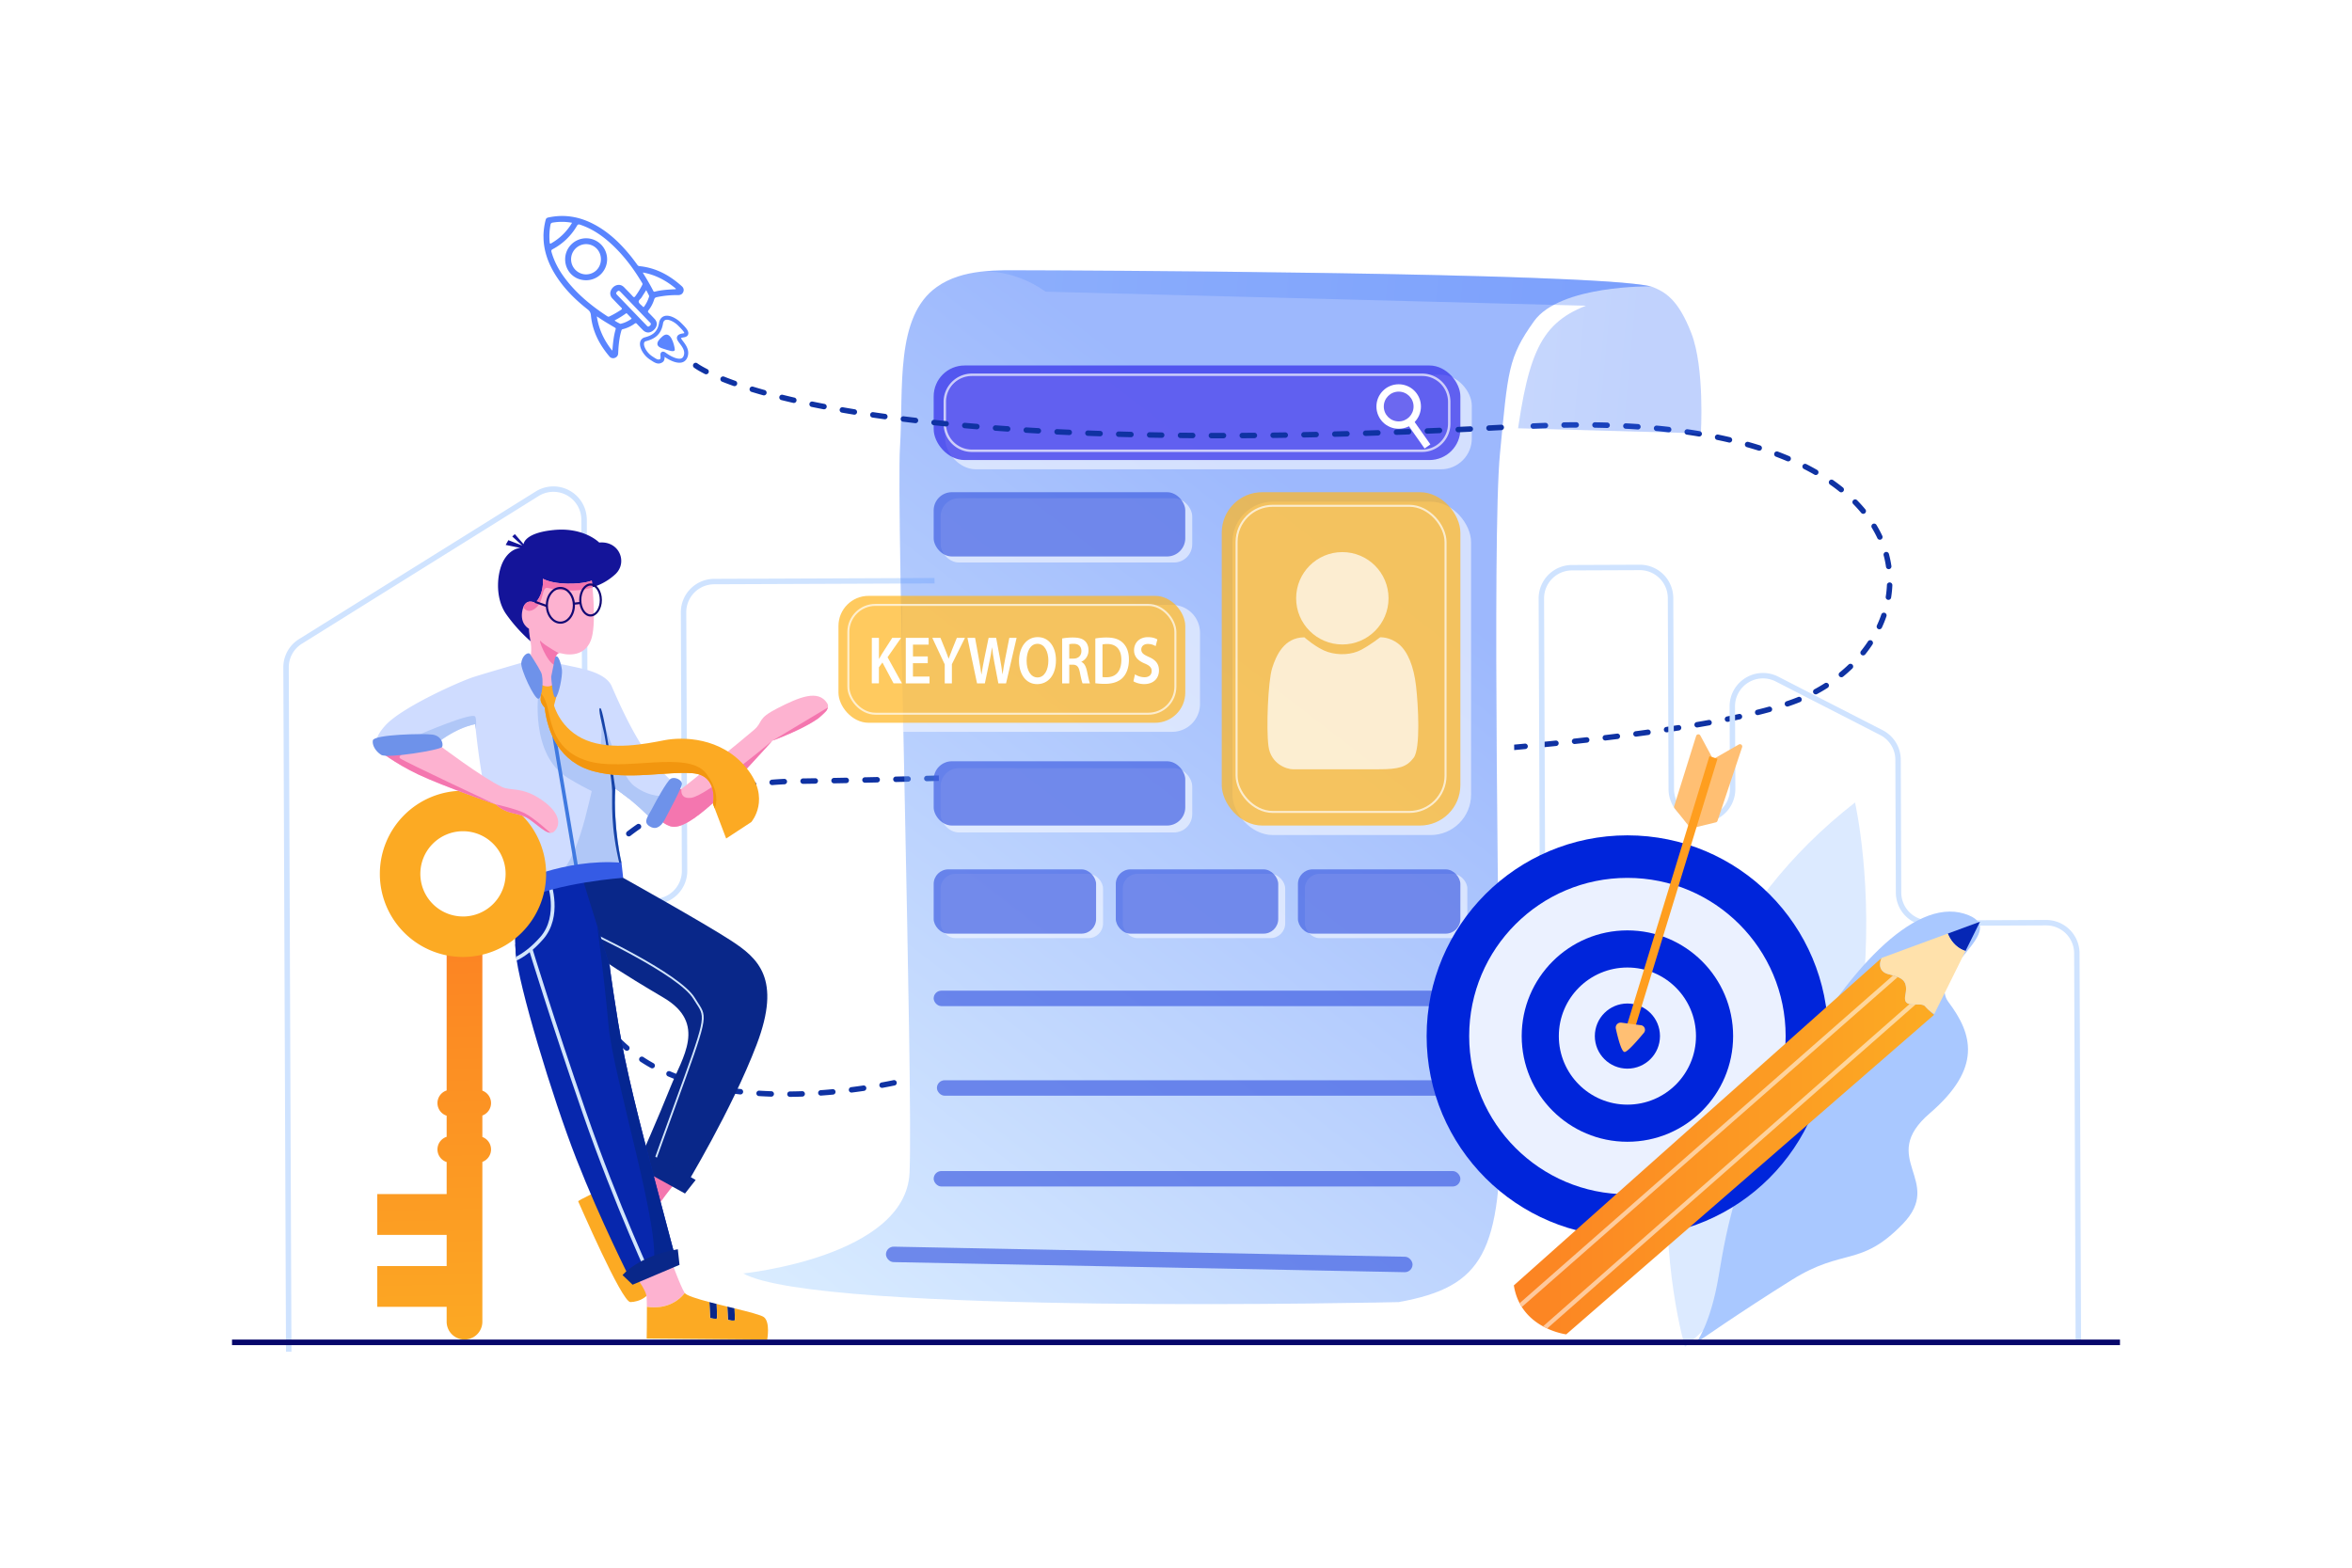<svg id="Layer_1" data-name="Layer 1" xmlns="http://www.w3.org/2000/svg" xmlns:xlink="http://www.w3.org/1999/xlink" viewBox="0 0 4680 3120"><defs><style>.cls-1{fill:#cfdcff;}.cls-2{fill:#fdb2d0;}.cls-3{fill:#092789;}.cls-4{fill:#0727ad;}.cls-5{fill:#fcaa23;}.cls-6{fill:url(#linear-gradient);}.cls-47,.cls-7{fill:#fff;}.cls-8{fill:#0f32a3;}.cls-9{fill:#cfe3ff;}.cls-10{fill:#dceaff;}.cls-11{fill:#a9c8ff;}.cls-12{opacity:0.29;fill:url(#linear-gradient-2);}.cls-13{opacity:0.46;fill:url(#linear-gradient-3);}.cls-14{fill:#141499;}.cls-15{clip-path:url(#clip-path);}.cls-16{fill:#b0c7f7;}.cls-17{fill:#1643a8;}.cls-18{fill:#3f79e0;}.cls-19{clip-path:url(#clip-path-2);}.cls-20{fill:#f476af;}.cls-21{clip-path:url(#clip-path-3);}.cls-22{fill:#d2e5fc;}.cls-23{clip-path:url(#clip-path-4);}.cls-24{fill:#052691;}.cls-25{fill:#355be5;}.cls-26{clip-path:url(#clip-path-5);}.cls-27{clip-path:url(#clip-path-6);}.cls-28{fill:#f2960f;}.cls-29{fill:#6e92ea;}.cls-30{fill:url(#linear-gradient-4);}.cls-31{clip-path:url(#clip-path-7);}.cls-32{fill:#f8faff;opacity:0.6;}.cls-33{fill:#3630ea;}.cls-33,.cls-36{opacity:0.73;}.cls-34,.cls-35,.cls-37{opacity:0.69;}.cls-35{fill:#405fe2;}.cls-36{fill:#ffb624;}.cls-37{fill:none;stroke:#fff;stroke-miterlimit:10;stroke-width:4px;}.cls-38{fill:#0025db;}.cls-39{fill:#ebf1ff;}.cls-40{fill:#ffbf73;}.cls-41{fill:#ff9e1f;}.cls-42{clip-path:url(#clip-path-8);}.cls-43{opacity:0.55;}.cls-44{fill:#0627b5;}.cls-45{fill:#ffe1ab;}.cls-46{fill:#07076b;}.cls-47{opacity:0.71;}.cls-48{fill:#5a85ff;}.cls-49{fill:#120974;}</style><linearGradient id="linear-gradient" x1="3012.26" y1="2281.06" x2="3848.5" y2="2281.06" gradientUnits="userSpaceOnUse"><stop offset="0" stop-color="#fc8323"/><stop offset="0.97" stop-color="#fcaa23"/></linearGradient><linearGradient id="linear-gradient-2" x1="1607.3" y1="593.38" x2="3250.69" y2="748.37" gradientUnits="userSpaceOnUse"><stop offset="0" stop-color="#b0d8ff"/><stop offset="1" stop-color="#2965f9"/></linearGradient><linearGradient id="linear-gradient-3" x1="1545.52" y1="2647.75" x2="2736.23" y2="1102.77" xlink:href="#linear-gradient-2"/><clipPath id="clip-path"><path class="cls-1" d="M1043.5,1317.41s-72.58,20.91-100.46,29.73S801.58,1406.8,768,1442.47s-14.76,51.66-14.76,51.66l113.57-12.71s35.27-31.16,78.73-40.18c0,0,10.66,115.31,31.57,184.15s43,134.65,43,134.65l17,12.91,179.81-33.83,19.68-22.14s-16.61-69.5-12.3-147.61c0,0,38.44,24.91,78.72,68.27,0,0,47.36-22.75,42.44-75a375.17,375.17,0,0,1-62.43-69.81c-28.29-41.51-53.81-99.33-65.81-127s-60.88-35.45-81.18-40-26-4.92-26-4.92Z"/></clipPath><clipPath id="clip-path-2"><path class="cls-2" d="M1177.57,1155.45s9.44,78.32,0,113.17-40.59,37.11-61.5,31.57-8,56.38-8,56.38l-17.64,33.21-30.34-43-7.58-24s7.17-23.37,3.48-44.07-3.48-27.48-3.48-27.48-18.66-9-13.12-36.08,25.21-15.38,25.21-15.38,17.22-12.5,15.79-48c0,0,14.35,9.23,48.38,9.84S1177.57,1155.45,1177.57,1155.45Z"/></clipPath><clipPath id="clip-path-3"><path class="cls-3" d="M1232.11,1739.12l7.89,8s160.22,89.39,214.34,124.65,101.18,75.85,51.36,206.86-143,284.15-143,284.15l-91.33-51.67s39.67-89.49,62.73-147.61,73.81-126.39-13.84-178-119.93-74.73-119.93-74.73l-70.27-171.6Z"/></clipPath><clipPath id="clip-path-4"><path class="cls-4" d="M1033.35,1784.33l-3.69,10.15s-8.31,39.36-3.39,102.1,72.58,287.22,120.55,409.92,107.94,240.79,107.94,240.79l91.08-36.9s-5.28-20.3-39.41-148.54-61.82-236.17-76.58-327.51-16.6-111.63-16.6-111.63l-57.2-183.59Z"/></clipPath><clipPath id="clip-path-5"><path class="cls-2" d="M1344.19,1564.7s7.72,7.72,11.57,5.51,126.17-101.37,144.9-117.9,4.59-21.48,46.83-43,80.44-38,98.43-9.73-109.08,74.56-109.08,74.56-83.38,93.29-118.64,124.51-65.38,52.52-85.21,45.54-22.77-19.83-22.77-19.83Z"/></clipPath><clipPath id="clip-path-6"><path class="cls-5" d="M1077.94,1363s12.91,8.15,24.14-1.69l6.3,20.14-6,22.45s12.45,48.38,64.11,69.29,119.17,7,155.46,0,112.7-6.56,163.13,55,9.85,107.83,9.85,107.83l-50,32.81-26.24-68.89s11.48-57-40.59-61.09-128.16,14.35-196.31-3.69-92.21-76.65-98-127.06c0,0-9.53-9.38-8-18.3s-4.16-11.22-4.16-11.22Z"/></clipPath><linearGradient id="linear-gradient-4" x1="852.38" y1="1863.52" x2="870.83" y2="2721.51" xlink:href="#linear-gradient"/><clipPath id="clip-path-7"><path class="cls-2" d="M862.74,1472.2l10.06,10s87.81,66.39,126.63,84.3c17.09,7.8,39.92-1.21,78.85,25.77s37,51.32,24.13,62.82-38.06-20.79-58-29.64-35.82-4.87-57.72-24.33c0,0-104.41-36.2-153.84-59.53-49-23.11-81.73-50.1-81.73-50.1Z"/></clipPath><clipPath id="clip-path-8"><path class="cls-6" d="M3791.19,1981.19c5.64-28.94-4.64-35.32-32.43-42.06s-14.71-32.64-14.71-32.64l-731.79,651.66c13.52,86.28,104.23,97.48,104.23,97.48l732-636a136.91,136.91,0,0,1-18-16.92C3821.54,1992.56,3785.55,2010.13,3791.19,1981.19Z"/></clipPath></defs><title>Artboard 6</title><rect class="cls-7" width="4680" height="3120"/><path class="cls-8" d="M1571.87,2183a5.42,5.42,0,0,1,0-10.84c7.89-.07,15.94-.25,24-.53a5.42,5.42,0,1,1,.37,10.83c-8.1.29-16.25.47-24.23.54Zm-37.34-.42h-.18c-8.16-.27-16.31-.66-24.24-1.16a5.42,5.42,0,1,1,.69-10.82c7.81.49,15.86.88,23.9,1.14a5.42,5.42,0,0,1-.17,10.84Zm98.73-2.1a5.42,5.42,0,0,1-.38-10.82c7.87-.56,15.92-1.23,23.9-2a5.42,5.42,0,0,1,1,10.79c-8.07.75-16.19,1.42-24.14,2Zm-160-2.34a4.44,4.44,0,0,1-.63,0c-8.12-.93-16.22-2-24.09-3.21a5.42,5.42,0,1,1,1.64-10.72c7.73,1.18,15.7,2.25,23.69,3.16a5.42,5.42,0,0,1-.61,10.81Zm221.15-3.72a5.42,5.42,0,0,1-.67-10.8c7.9-1,15.89-2.1,23.76-3.26a5.42,5.42,0,1,1,1.59,10.72c-7.95,1.18-16,2.28-24,3.29A5.34,5.34,0,0,1,1694.41,2174.4Zm-281.76-6.26a5.18,5.18,0,0,1-1.17-.13c-8-1.75-16-3.69-23.65-5.75a5.42,5.42,0,1,1,2.81-10.47c7.52,2,15.31,3.91,23.16,5.63a5.42,5.42,0,0,1-1.15,10.72Zm342.51-3.09a5.42,5.42,0,0,1-1-10.75c8.07-1.47,16-3,23.54-4.57a5.42,5.42,0,1,1,2.2,10.61c-7.63,1.58-15.64,3.14-23.8,4.62A5.39,5.39,0,0,1,1755.16,2165.05Zm-401.55-13.72a5.39,5.39,0,0,1-1.83-.32c-7.74-2.78-15.38-5.77-22.71-8.91a5.42,5.42,0,0,1,4.26-10c7.14,3.06,14.58,6,22.11,8.68a5.42,5.42,0,0,1-1.83,10.52Zm-55.92-25.17a5.47,5.47,0,0,1-2.63-.69c-7.19-4-14.24-8.27-20.93-12.69a5.42,5.42,0,1,1,6-9.05c6.47,4.27,13.28,8.4,20.24,12.27a5.42,5.42,0,0,1-2.64,10.16Zm-50.38-34.9a5.39,5.39,0,0,1-3.53-1.31c-6.22-5.34-12.25-11-17.92-16.77a5.42,5.42,0,1,1,7.74-7.59c5.45,5.57,11.25,11,17.24,16.14a5.42,5.42,0,0,1-3.53,9.53Zm-41.75-44.84a5.4,5.4,0,0,1-4.36-2.2c-4.82-6.54-9.43-13.39-13.68-20.38a5.42,5.42,0,1,1,9.26-5.63c4.09,6.71,8.51,13.29,13.14,19.57a5.42,5.42,0,0,1-4.36,8.64Zm-30.74-53a5.44,5.44,0,0,1-4.93-3.15c-3.46-7.51-6.66-15.07-9.53-22.49a5.42,5.42,0,1,1,10.1-3.91c2.79,7.21,5.91,14.56,9.28,21.86a5.42,5.42,0,0,1-2.66,7.19A5.34,5.34,0,0,1,1174.82,1993.43Zm-21-57.65a5.42,5.42,0,0,1-5.23-4c-2.12-8-3.9-16-5.31-23.94a5.42,5.42,0,0,1,10.67-1.9c1.36,7.6,3.08,15.36,5.12,23.08a5.42,5.42,0,0,1-3.86,6.62A5.52,5.52,0,0,1,1153.83,1935.78Zm-9.23-60.6a5.42,5.42,0,0,1-5.41-5.22c-.11-3-.17-6.11-.17-9.12,0-5.17.17-10.38.49-15.49a5.42,5.42,0,0,1,10.82.68c-.31,4.89-.47,9.87-.47,14.81,0,2.88.06,5.81.16,8.73a5.42,5.42,0,0,1-5.22,5.61Zm5.63-60.93a5.62,5.62,0,0,1-1.21-.14,5.42,5.42,0,0,1-4.08-6.49,234.15,234.15,0,0,1,6.73-23.67,5.42,5.42,0,1,1,10.25,3.5,226.36,226.36,0,0,0-6.41,22.58A5.42,5.42,0,0,1,1150.23,1814.25Zm21.38-57.31a5.52,5.52,0,0,1-2.54-.63,5.43,5.43,0,0,1-2.25-7.33c3.79-7.15,8-14.27,12.56-21.16a5.42,5.42,0,1,1,9,6c-4.36,6.6-8.4,13.42-12,20.26A5.41,5.41,0,0,1,1171.61,1756.94Zm34.92-50.35a5.42,5.42,0,0,1-4.08-9c5.29-6,11-12,16.85-17.78a5.42,5.42,0,1,1,7.58,7.76c-5.7,5.56-11.17,11.33-16.27,17.16A5.42,5.42,0,0,1,1206.53,1706.59Zm44.68-42a5.42,5.42,0,0,1-3.34-9.69c6.3-4.93,12.93-9.78,19.71-14.42a5.42,5.42,0,0,1,6.12,8.94c-6.59,4.51-13,9.23-19.16,14A5.34,5.34,0,0,1,1251.21,1664.59Zm51.16-33.89a5.42,5.42,0,0,1-2.66-10.15c7-3.91,14.21-7.74,21.55-11.37a5.42,5.42,0,0,1,4.81,9.71c-7.17,3.55-14.26,7.29-21,11.11A5.42,5.42,0,0,1,1302.37,1630.7Zm55.36-26.54a5.42,5.42,0,0,1-2-10.44c7.41-3,15.06-5.92,22.74-8.65a5.42,5.42,0,0,1,3.63,10.22c-7.53,2.67-15,5.52-22.3,8.47A5.36,5.36,0,0,1,1357.73,1604.16Zm58.09-19.89a5.42,5.42,0,0,1-1.47-10.64c7.72-2.19,15.63-4.26,23.51-6.16a5.42,5.42,0,0,1,2.54,10.54c-7.74,1.86-15.51,3.9-23.1,6A5.4,5.4,0,0,1,1415.82,1584.27Zm59.86-13.78a5.42,5.42,0,0,1-1-10.76c7.9-1.41,16-2.7,24-3.83a5.42,5.42,0,1,1,1.51,10.73c-7.88,1.11-15.82,2.38-23.59,3.77A5.36,5.36,0,0,1,1475.68,1570.49Zm60.92-8a5.42,5.42,0,0,1-.45-10.83c8-.67,16.2-1.2,24.27-1.58a5.42,5.42,0,0,1,.51,10.83c-7.94.37-16,.89-23.88,1.56Zm61.44-2.46a5.42,5.42,0,0,1-.08-10.84q11.13-.15,24.13-.37h.09a5.42,5.42,0,0,1,.08,10.84q-13,.21-24.14.37Zm61.61-1a5.42,5.42,0,0,1-.1-10.84q11.58-.21,24.13-.47h.11a5.42,5.42,0,0,1,.11,10.84q-12.56.26-24.15.47Zm61.57-1.25a5.42,5.42,0,0,1-.11-10.84l24.11-.54h.13a5.42,5.42,0,0,1,.12,10.84l-24.13.54Zm61.54-1.42a5.42,5.42,0,0,1-.13-10.84l24.11-.6a5.42,5.42,0,0,1,.27,10.84l-24.12.6Zm61.51-1.58a5.42,5.42,0,0,1-.14-10.84l24.1-.65a5.42,5.42,0,1,1,.3,10.83l-24.11.66Zm61.49-1.72a5.42,5.42,0,0,1-.15-10.83l24.1-.71a5.42,5.42,0,1,1,.32,10.83l-24.11.71Zm61.48-1.85a5.42,5.42,0,0,1-.16-10.84q11.94-.37,24.09-.77a5.42,5.42,0,0,1,.35,10.84q-12.16.39-24.11.76Zm61.47-2a5.42,5.42,0,0,1-.18-10.84q12-.39,24.1-.82a5.42,5.42,0,0,1,.37,10.84l-24.1.82Zm61.46-2.13a5.42,5.42,0,0,1-.19-10.84l24.09-.88a5.42,5.42,0,0,1,.4,10.84l-24.1.87Zm61.45-2.28a5.42,5.42,0,0,1-.2-10.84l24.08-.93a5.42,5.42,0,0,1,.43,10.83l-24.1.93Zm61.45-2.43a5.42,5.42,0,0,1-.22-10.83l24.08-1a5.42,5.42,0,0,1,.45,10.83l-24.09,1Zm61.43-2.57a5.42,5.42,0,0,1-.23-10.84l24.08-1a5.42,5.42,0,0,1,.47,10.83l-24.09,1Zm61.42-2.73a5.42,5.42,0,0,1-.24-10.84l24.07-1.11a5.42,5.42,0,1,1,.51,10.82l-24.08,1.12Zm61.42-2.9a5.42,5.42,0,0,1-.26-10.84q12-.57,24.07-1.18a5.42,5.42,0,0,1,.54,10.83l-24.08,1.18Zm61.4-3.08a5.42,5.42,0,0,1-.27-10.83l24.07-1.25a5.42,5.42,0,1,1,.57,10.82l-24.08,1.26Zm61.4-3.26a5.42,5.42,0,0,1-.29-10.83l24.06-1.33a5.42,5.42,0,1,1,.61,10.82l-24.08,1.34Zm61.39-3.45a5.42,5.42,0,0,1-.31-10.84l24.15-1.41A5.42,5.42,0,1,1,2606,1523l-24.16,1.42Zm61.52-3.68a5.42,5.42,0,0,1-.33-10.83l24.06-1.51a5.42,5.42,0,1,1,.68,10.82l-24.07,1.51Zm61.31-3.9A5.42,5.42,0,0,1,2704,1506l24-1.59a5.42,5.42,0,1,1,.73,10.81l-24,1.6Zm61.27-4.15a5.42,5.42,0,0,1-.37-10.82q12-.86,24-1.71a5.42,5.42,0,0,1,.77,10.82l-24.06,1.7Zm61.32-4.42a5.42,5.42,0,0,1-.39-10.83l24-1.81a5.42,5.42,0,1,1,.83,10.8q-12,.93-24,1.82Zm61.31-4.73a5.42,5.42,0,0,1-.43-10.83q12-1,24-1.94a5.42,5.42,0,0,1,.88,10.8q-12,1-24,2Zm61.27-5.07a5.42,5.42,0,0,1-.45-10.82q12-1,24-2.09a5.42,5.42,0,1,1,1,10.8q-12,1.07-24,2.09Zm61.25-5.45a5.42,5.42,0,0,1-.49-10.81q12-1.12,24-2.25a5.42,5.42,0,0,1,1,10.79q-11.94,1.14-24,2.25A4.18,4.18,0,0,1,3010.78,1493Zm61.21-5.88a5.42,5.42,0,0,1-.53-10.81q12-1.2,24-2.44a5.42,5.42,0,0,1,1.12,10.79q-11.92,1.23-24,2.44A4.87,4.87,0,0,1,3072,1487.1Zm61.16-6.38a5.42,5.42,0,0,1-.58-10.81q12.06-1.31,23.94-2.65a5.42,5.42,0,1,1,1.22,10.77q-11.91,1.35-24,2.66Zm61.1-7a5.42,5.42,0,0,1-.63-10.8q12.06-1.44,23.9-2.92a5.42,5.42,0,1,1,1.34,10.76q-11.87,1.47-24,2.92A4.73,4.73,0,0,1,3194.25,1473.75Zm61-7.68a5.42,5.42,0,0,1-.7-10.79q12.06-1.6,23.86-3.24a5.42,5.42,0,0,1,1.49,10.74q-11.82,1.63-23.93,3.24A5.81,5.81,0,0,1,3255.27,1466.07Zm60.91-8.56a5.42,5.42,0,0,1-.79-10.78c8.06-1.2,16.07-2.42,23.8-3.64a5.42,5.42,0,1,1,1.68,10.71c-7.76,1.22-15.79,2.45-23.88,3.65A5.52,5.52,0,0,1,3316.18,1457.51Zm60.76-9.68a5.42,5.42,0,0,1-.91-10.76c8.09-1.38,16.06-2.78,23.7-4.17a5.42,5.42,0,1,1,1.93,10.67c-7.67,1.39-15.68,2.8-23.8,4.18A4.84,4.84,0,0,1,3376.94,1447.83Zm60.5-11.19a5.42,5.42,0,0,1-1.06-10.74c8.06-1.62,16-3.27,23.53-4.91a5.42,5.42,0,1,1,2.3,10.59c-7.61,1.65-15.58,3.32-23.7,5A5.63,5.63,0,0,1,3437.44,1436.64Zm60.07-13.4a5.42,5.42,0,0,1-1.31-10.68c8.05-2,15.85-4,23.21-6.08a5.42,5.42,0,1,1,2.89,10.45c-7.45,2.06-15.35,4.13-23.48,6.15A5.4,5.4,0,0,1,3497.51,1423.24Zm59.14-17a5.42,5.42,0,0,1-1.74-10.56c8-2.71,15.53-5.48,22.35-8.24a5.42,5.42,0,1,1,4.06,10c-7,2.84-14.73,5.68-22.93,8.46A5.52,5.52,0,0,1,3556.65,1406.22Zm56.4-24.28a5.42,5.42,0,0,1-2.58-10.19c7-3.76,13.83-7.8,20.42-12a5.42,5.42,0,1,1,5.83,9.14c-6.81,4.35-13.9,8.52-21.09,12.41A5.46,5.46,0,0,1,3613.05,1381.94Zm51-34.07a5.42,5.42,0,0,1-3.43-9.62c6.12-5,12.08-10.27,17.7-15.67a5.42,5.42,0,1,1,7.51,7.82c-5.83,5.6-12,11.07-18.35,16.25A5.42,5.42,0,0,1,3664.05,1347.87Zm43.2-43.49a5.43,5.43,0,0,1-4.23-8.81c4.94-6.17,9.61-12.58,13.89-19.06a5.42,5.42,0,1,1,9.05,6c-4.47,6.75-9.33,13.43-14.47,19.86A5.42,5.42,0,0,1,3707.25,1304.38Zm32.38-52a5.42,5.42,0,0,1-4.92-7.7,227.89,227.89,0,0,0,8.77-21.82,5.42,5.42,0,0,1,10.25,3.51,235.49,235.49,0,0,1-9.18,22.86A5.42,5.42,0,0,1,3739.63,1252.36Zm18-58.51a6.07,6.07,0,0,1-.85-.06,5.43,5.43,0,0,1-4.51-6.21,202.24,202.24,0,0,0,2.35-23.31,5.42,5.42,0,0,1,10.83.45,213,213,0,0,1-2.47,24.57A5.42,5.42,0,0,1,3757.64,1193.85Zm.52-61.15a5.43,5.43,0,0,1-5.36-4.65,199.2,199.2,0,0,0-4.7-22.93,5.42,5.42,0,0,1,10.47-2.8,210,210,0,0,1,5,24.19,5.42,5.42,0,0,1-4.59,6.13A5.32,5.32,0,0,1,3758.16,1132.7Zm-17.61-58.54a5.44,5.44,0,0,1-4.92-3.13,223.45,223.45,0,0,0-11.06-20.7,5.42,5.42,0,1,1,9.28-5.6,234.23,234.23,0,0,1,11.6,21.71,5.42,5.42,0,0,1-2.61,7.21A5.48,5.48,0,0,1,3740.55,1074.16Zm-33-51.55a5.41,5.41,0,0,1-4.18-2c-4.91-5.93-10.23-11.82-15.82-17.49a5.42,5.42,0,1,1,7.73-7.6c5.8,5.89,11.33,12,16.44,18.18a5.42,5.42,0,0,1-4.17,8.88Zm-43.82-42.81a5.37,5.37,0,0,1-3.39-1.2c-6-4.85-12.41-9.63-19-14.22a5.42,5.42,0,1,1,6.22-8.88c6.74,4.73,13.32,9.66,19.53,14.65a5.42,5.42,0,0,1-3.4,9.65ZM3613,945.38a5.38,5.38,0,0,1-2.69-.72c-6.74-3.87-13.78-7.68-20.93-11.32a5.42,5.42,0,1,1,4.92-9.66c7.31,3.72,14.52,7.62,21.41,11.58a5.42,5.42,0,0,1-2.71,10.12Zm-55-27.18a5.42,5.42,0,0,1-2.11-.43c-7.19-3-14.64-6-22.15-8.88a5.42,5.42,0,0,1,3.84-10.14c7.64,2.89,15.23,5.93,22.54,9A5.42,5.42,0,0,1,3558,918.2ZM3500.45,897a5.44,5.44,0,0,1-1.64-.25c-7.46-2.36-15.17-4.66-22.9-6.84a5.42,5.42,0,0,1,2.94-10.44c7.84,2.21,15.66,4.55,23.23,6.94a5.42,5.42,0,0,1-1.63,10.59Zm-59.2-16.18a5.26,5.26,0,0,1-1.24-.15c-7.65-1.79-15.51-3.52-23.38-5.14a5.42,5.42,0,0,1,2.19-10.62c8,1.65,15.92,3.4,23.66,5.21a5.42,5.42,0,0,1-1.23,10.7Zm-60.2-12a5.46,5.46,0,0,1-.9-.07c-7.75-1.31-15.72-2.56-23.68-3.72a5.42,5.42,0,0,1,1.57-10.73c8,1.18,16.08,2.44,23.9,3.76a5.42,5.42,0,0,1-.89,10.76Zm-60.8-8.53a4.4,4.4,0,0,1-.62,0c-7.83-.89-15.85-1.73-23.85-2.49a5.42,5.42,0,0,1,1-10.8c8.07.77,16.16,1.62,24.05,2.52a5.42,5.42,0,0,1-.61,10.81ZM2989.52,857a5.42,5.42,0,0,1-.39-10.83c8-.58,16.14-1.13,24.09-1.63a5.42,5.42,0,1,1,.68,10.82c-7.92.5-16,1-24,1.63Zm269.58-2.25h-.37c-7.88-.54-15.94-1-24-1.45a5.42,5.42,0,0,1,.57-10.82c8.07.42,16.19.91,24.13,1.45a5.42,5.42,0,0,1-.37,10.83Zm-208.25-1.43a5.42,5.42,0,0,1-.25-10.83c8.07-.38,16.19-.71,24.14-1a5.42,5.42,0,1,1,.38,10.83c-7.9.28-16,.61-24,1Zm146.92-1.54h-.16c-7.9-.23-16-.41-24-.53a5.42,5.42,0,1,1,.16-10.84c8.08.12,16.21.3,24.15.53a5.42,5.42,0,0,1-.15,10.84Zm-85.51-.44a5.42,5.42,0,0,1-.09-10.84c8.09-.14,16.22-.23,24.16-.27h0a5.42,5.42,0,0,1,0,10.84c-7.9,0-16,.13-24,.27Z"/><path class="cls-9" d="M569.09,2690.18l-5.32-1361.62A66,66,0,0,1,595,1271.92L1066,978.1a66.46,66.46,0,0,1,101.63,56.12l2.73,699.56a55.62,55.62,0,0,0,55.61,55.39h.22l75.17-.29a55.6,55.6,0,0,0,55.39-55.83l-2-514.32a66.53,66.53,0,0,1,66.19-66.71l594.42-2.33h.27a66.46,66.46,0,0,1,66.44,66.19l3.5,895.55a55.68,55.68,0,0,0,55.61,55.39h.22l868.38-3.39a55.63,55.63,0,0,0,55.4-55.83l-3.59-916.46a66.46,66.46,0,0,1,66.19-66.71l135-.53h.26a66.54,66.54,0,0,1,66.45,66.19l1.49,380.73a55.6,55.6,0,0,0,55.6,55.39h.23a55.68,55.68,0,0,0,55.39-55.83l-.65-164.31a66.45,66.45,0,0,1,96.77-59.4L3746,1453.19a66.21,66.21,0,0,1,36.14,58.87l1,264.37a55.68,55.68,0,0,0,55.61,55.39h.22l232.2-.91h.27a66.46,66.46,0,0,1,66.44,66.19l3.05,779.11-10.84,0-3-779.11a55.62,55.62,0,0,0-55.61-55.39h-.22l-232.2.91h-.27a66.46,66.46,0,0,1-66.44-66.19l-1-264.37a55.43,55.43,0,0,0-30.24-49.27l-207.78-106.51a55.61,55.61,0,0,0-81,49.7l.65,164.32a66.53,66.53,0,0,1-66.19,66.71h-.27a66.44,66.44,0,0,1-66.44-66.19l-1.49-380.72a55.68,55.68,0,0,0-55.61-55.4h-.22l-135,.53a55.68,55.68,0,0,0-55.39,55.83l3.59,916.46a66.54,66.54,0,0,1-66.2,66.71l-868.38,3.39h-.26a66.53,66.53,0,0,1-66.45-66.19l-3.5-895.54a55.68,55.68,0,0,0-55.61-55.4h-.22l-594.42,2.33a55.67,55.67,0,0,0-55.39,55.83l2,514.32a66.46,66.46,0,0,1-66.19,66.71l-75.17.29a66.46,66.46,0,0,1-66.71-66.19l-2.73-699.56a55.61,55.61,0,0,0-85-47L600.78,1281.11a55.26,55.26,0,0,0-26.17,47.4l5.32,1361.63Z"/><path class="cls-10" d="M3352.7,2680.49S3154.12,2016,3691.11,1597.08C3691.11,1597.08,3843.44,2262.15,3352.7,2680.49Z"/><path class="cls-11" d="M3374.44,2673s28.84-35.14,45.26-132.95c17-101.46,37-215.63,145.13-410.76s242.36-342,343.56-310.91-78.48,113-31,176.35,67.29,130.82-37.61,221S3870.12,2349.24,3786,2436s-117.17,46.6-220.43,111.07S3374.44,2673,3374.44,2673Z"/><path class="cls-12" d="M3365.53,663.35c-26.73-69-53.18-83.14-80.86-93.6-1.1-.41-7-.89-8.82-1.6.89,0,.38,0,0,0-146.3-25.23-1076-29.75-1219.9-30.17h-16.68c-24.79,0-53.49-.82-82.32,2.12l.33.17s66.88-4.88,133.32,47.68,61.27,240.47,61.27,240.47l837.67,23.16,394.87,10.92S3392.24,732.36,3365.53,663.35Z"/><path class="cls-7" d="M1991.89,578.17s-124.13,7.45-136.79,122,43.92,1568.41,9.17,1669-160.22,150.54-160.22,150.54,1099.23,78.72,1248.75,7.21c116.64-55.78,34.27-1407.15,59.46-1611.34S3060,646.05,3155.54,608.44Z"/><path class="cls-13" d="M1478.94,2534.37s323.52-32.65,330.9-200.42-26.45-1327.32-19.07-1443.57S1780.31,630.21,1864,571.16c51.66-36.9,122.39-33.21,175.29-33.21s1127.36,3.69,1245.45,32c0,0-180.82-3.07-232.48,69.5s-51.67,97.79-67.66,263.86-1.23,1033.26,1.23,1311.26-33.87,346.41-202.7,376.86C2783.09,2591.41,1627.83,2618,1478.94,2534.37Z"/><path class="cls-14" d="M1170.4,1171a116.13,116.13,0,0,0,54.33-28.49c24.6-23.38,7.58-66.43-32.39-62.74,0,0-29.94-30.75-90-25s-60.47,28.29-60.47,28.29L1024.43,1063l-5.13,4.72,19.89,18-27.68-10.66-5.33,9.43,29.32,5.94s-19.07.41-32.8,24-19.17,74.52,4.82,108.35a311.68,311.68,0,0,0,50.74,55.66Z"/><path class="cls-1" d="M1043.5,1317.41s-72.58,20.91-100.46,29.73S801.58,1406.8,768,1442.47s-14.76,51.66-14.76,51.66l113.57-12.71s35.27-31.16,78.73-40.18c0,0,10.66,115.31,31.57,184.15s43,134.65,43,134.65l17,12.91,179.81-33.83,19.68-22.14s-16.61-69.5-12.3-147.61c0,0,38.44,24.91,78.72,68.27,0,0,47.36-22.75,42.44-75a375.17,375.17,0,0,1-62.43-69.81c-28.29-41.51-53.81-99.33-65.81-127s-60.88-35.45-81.18-40-26-4.92-26-4.92Z"/><g class="cls-15"><path class="cls-16" d="M836.41,1461.06s104.68-45.14,109.29-34.68-1.23,38.74-1.23,38.74l-40.9,17.52-31.36,1.24-35.8-22.82"/><path class="cls-16" d="M1196,1418.38s33.82,122.55,66.73,146.46,60,19,60,19l-13.83,48.28-23.06.92-64.9-60.89-16.29-111.63Z"/><path class="cls-16" d="M1196.44,1426.48s4.54,60.48-11.16,116.45-34.77,187.72-93.2,212.26l139.62-19.14,25.75-129.65-55.89-150.81Z"/><path class="cls-16" d="M1071.63,1376.87s-18.19,124.77,58.43,171.45,122.21,53.22,122.21,53.22l-26.72-65.17s-98.71-25-118-80.37-20.87-68-20.87-68Z"/><path class="cls-17" d="M1236.17,1583.52l-11.85-14.15s-22.76-156.22-29.52-159.91,4.61,36.91,8,52.9,14.69,92.14,15.3,111.47-4.23,71.19,15.76,150.23l12.61-9.84-13.53-116.15Z"/><rect class="cls-18" x="1115.91" y="1367.34" width="7.23" height="393.86" transform="translate(-245.47 208.89) rotate(-9.61)"/></g><path class="cls-2" d="M1177.57,1155.45s9.44,78.32,0,113.17-40.59,37.11-61.5,31.57-8,56.38-8,56.38l-17.64,33.21-30.34-43-7.58-24s7.17-23.37,3.48-44.07-3.48-27.48-3.48-27.48-18.66-9-13.12-36.08,25.21-15.38,25.21-15.38,17.22-12.5,15.79-48c0,0,14.35,9.23,48.38,9.84S1177.57,1155.45,1177.57,1155.45Z"/><g class="cls-19"><path class="cls-20" d="M1035.81,1196.66s6.76,29.21,27.67,15.38,12.61-45.82,27.37-41.83,58.68,11.16,96.08-4.11l-2.59-25.1-137.46-.31Z"/><path class="cls-20" d="M1117,1303.06s-34.53-19.13-41.2-27.06,12.3,43,28.59,48h0Z"/></g><path class="cls-3" d="M1232.11,1739.12l7.89,8s160.22,89.39,214.34,124.65,101.18,75.85,51.36,206.86-143,284.15-143,284.15l-91.33-51.67s39.67-89.49,62.73-147.61,73.81-126.39-13.84-178-119.93-74.73-119.93-74.73l-70.27-171.6Z"/><g class="cls-21"><path class="cls-22" d="M1288.34,2356l-3.4-1.21c22.52-62.93,41-113.79,55.89-154.66,63.39-174.28,63.39-174.28,45.3-201.92-2-3-4.17-6.37-6.53-10.29-28.9-48.17-211.4-132.83-213.24-133.68l1.52-3.28c7.55,3.49,185.35,86,214.82,135.1,2.32,3.86,4.51,7.21,6.45,10.17,19.09,29.15,19.09,29.15-44.93,205.13C1329.36,2242.23,1310.86,2293.09,1288.34,2356Z"/></g><path class="cls-20" d="M1292.91,2429.72c0-.17.09-.36.14-.52,7.53-24.6,57.35-83,57.35-83l-67-37.52s-11.38,23.31-51.47,42.24C1236,2373.85,1249.41,2410.58,1292.91,2429.72Z"/><path class="cls-5" d="M1231.89,2350.89l-1.73.81c-41.51,19.07-80.88,37.52-79.65,39.37s86.72,200.79,103.94,200.34,42.44-10.26,45.52-40.72c3-30.26-14.21-96-7.06-121C1249.41,2410.58,1236,2373.85,1231.89,2350.89Z"/><polygon class="cls-3" points="1275.67 2285.89 1258.76 2317.57 1363.01 2375.38 1384.23 2348.32 1275.67 2285.89"/><path class="cls-4" d="M1033.35,1784.33l-3.69,10.15s-8.31,39.36-3.39,102.1,72.58,287.22,120.55,409.92,107.94,240.79,107.94,240.79l91.08-36.9s-5.28-20.3-39.41-148.54-61.82-236.17-76.58-327.51-16.6-111.63-16.6-111.63l-57.2-183.59Z"/><g class="cls-23"><path class="cls-4" d="M1092.08,1755.19s24.61,67.58-14.14,111.86-71.88,48.59-71.88,48.59"/><path class="cls-22" d="M1006.52,1919.22l-.93-7.16c.31,0,32.41-4.85,69.63-47.39,36.91-42.18,13.71-107.59,13.47-108.25l6.79-2.47c1,2.84,24.88,70.11-14.82,115.48C1041.46,1914.23,1007.93,1919,1006.52,1919.22Z"/><path class="cls-4" d="M1300.33,2556.82s-72.32-154.07-137.52-342.27-106.9-325.72-106.9-325.72"/><path class="cls-22" d="M1297.06,2558.36c-.72-1.55-73.15-156.4-137.66-342.63s-106.53-324.48-107-325.85l6.92-2.1c.42,1.38,42.44,139.61,106.86,325.59s136.65,340.38,137.37,341.91Z"/><path class="cls-24" d="M1185.28,1819.7s16.28,116.85,25.51,220.79,108.72,417.78,88.26,481l85.18-22Z"/></g><path class="cls-3" d="M1462.32,2627c0-1.52-.34-12.81-.67-23.1l-14.44-3.54,1.17,26.64S1462.32,2629.9,1462.32,2627Z"/><path class="cls-3" d="M1426.87,2623.35c0-1.78-.47-16.93-.83-28.21-5-1.25-9.81-2.49-14.51-3.73l1.4,31.94S1426.87,2626.22,1426.87,2623.35Z"/><path class="cls-2" d="M1362.5,2573.33h0c-9-13.53-30.35-73.8-30.35-73.8s-47.56-.41-73.39,33.62c0,0,26.65,31.16,27.88,48.38.3,4.17.45,11.14.51,19.31C1303.86,2603.28,1338.14,2603.73,1362.5,2573.33Z"/><path class="cls-5" d="M1520,2621.3c-5.24-4.09-29.94-10.4-58.3-17.37.33,10.29.67,21.58.67,23.1,0,2.87-13.94,0-13.94,0l-1.17-26.64c-7.07-1.73-14.2-3.49-21.17-5.25.36,11.28.83,26.43.83,28.21,0,2.87-13.94,0-13.94,0l-1.4-31.94c-25.19-6.65-45.68-13.09-49-18.08-24.36,30.4-58.64,30-75.35,27.5.2,25.63-.51,63.11-.51,63.11l239.87,2S1533.07,2631.55,1520,2621.3Z"/><path class="cls-3" d="M1238.77,2537.75s30.6-38,109.94-51.51l3.38,31.06-93.33,39.52Z"/><path class="cls-25" d="M1029.66,1794.48l-9.54-34.44s100.56-52.28,216.5-43.06l3.38,30.14S1111.77,1755.42,1029.66,1794.48Z"/><path class="cls-2" d="M1344.19,1564.7s7.72,7.72,11.57,5.51,126.17-101.37,144.9-117.9,4.59-21.48,46.83-43,80.44-38,98.43-9.73-109.08,74.56-109.08,74.56-83.38,93.29-118.64,124.51-65.38,52.52-85.21,45.54-22.77-19.83-22.77-19.83Z"/><g class="cls-26"><path class="cls-20" d="M1359.91,1554.24s-16.27,37.46,15.14,33.6,161.79-113.67,161.79-113.67l121.48-72.73L1385,1659.28h-78.23l-1.65-32.32,47.93-75.6Z"/></g><path class="cls-5" d="M1077.94,1363s12.91,8.15,24.14-1.69l6.3,20.14-6,22.45s12.45,48.38,64.11,69.29,119.17,7,155.46,0,112.7-6.56,163.13,55,9.85,107.83,9.85,107.83l-50,32.81-26.24-68.89s11.48-57-40.59-61.09-128.16,14.35-196.31-3.69-92.21-76.65-98-127.06c0,0-9.53-9.38-8-18.3s-4.16-11.22-4.16-11.22Z"/><g class="cls-27"><path class="cls-28" d="M1066.87,1379.94s9.1-10.76,19.77,18.45,7.74,92.22,81.27,115.6,201.86-23,237.84,26.17,11.38,78.11,11.38,78.11l-115.82-35.67-190.61-17.76s-39.22-112.63-42.3-119.09S1066.87,1379.94,1066.87,1379.94Z"/></g><path class="cls-29" d="M1054.11,1300.76s16.29,24.6,22.44,37.21,2.31,52.43-5.53,52.73-35.37-58.42-33.83-71.34S1048.26,1297.83,1054.11,1300.76Z"/><path class="cls-29" d="M1104.54,1308.29,1096.7,1347s2.92,45.51,9.22,40.59,13.38-42.75,12.3-53.66S1110.54,1299.22,1104.54,1308.29Z"/><path class="cls-30" d="M959.81,2262.84v-42.72a26.4,26.4,0,0,0,0-49.53V1878.23a35.53,35.53,0,0,0-71.06,0v292a26.39,26.39,0,0,0,0,50.23v42a26.4,26.4,0,0,0-18.28,25.11h0a26.42,26.42,0,0,0,18.28,25.12v63.77H750.69v81.21H888.75v62H750.69v81.21H888.75v29.53a35.53,35.53,0,0,0,71.06,0V2312.38a26.41,26.41,0,0,0,17.26-24.77h0A26.42,26.42,0,0,0,959.81,2262.84Z"/><path class="cls-5" d="M921.23,1573.72a165.41,165.41,0,1,0,165.41,165.4A165.4,165.4,0,0,0,921.23,1573.72Zm0,250.23a84.83,84.83,0,1,1,84.83-84.83A84.83,84.83,0,0,1,921.23,1824Z"/><path class="cls-2" d="M862.74,1472.2l10.06,10s87.81,66.39,126.63,84.3c17.09,7.8,39.92-1.21,78.85,25.77s37,51.32,24.13,62.82-38.06-20.79-58-29.64-35.82-4.87-57.72-24.33c0,0-104.41-36.2-153.84-59.53-49-23.11-81.73-50.1-81.73-50.1Z"/><g class="cls-31"><path class="cls-20" d="M815.62,1493.72s-26.75,9.43-19.37,15.59S985,1600.46,985,1600.46s39.26,8.48,58.13,17.5,55.76,43,55.76,43l-78.73-2s-187.38-79.13-188.61-80.36-75.1-53.71-75.68-57-5.3-22-3.14-23.72,23.47-9.91,23.47-9.91Z"/></g><path class="cls-29" d="M741.92,1473.43c-1.81,8.61,4.51,21.32,16.61,28.9s118.08-9.63,121.16-15.78-1.23-22.14-19.48-24.6S744.38,1461.74,741.92,1473.43Z"/><rect class="cls-32" x="1880.57" y="745.84" width="1048.03" height="188.2" rx="61.5"/><rect class="cls-33" x="1857.81" y="727.38" width="1048.03" height="188.2" rx="61.5"/><g class="cls-34"><path class="cls-7" d="M2829.73,899.54H1933.92a56.44,56.44,0,0,1-56.38-56.37V799.8a56.44,56.44,0,0,1,56.38-56.37h895.81a56.44,56.44,0,0,1,56.37,56.37v43.37A56.44,56.44,0,0,1,2829.73,899.54Zm-895.81-151.3a51.62,51.62,0,0,0-51.56,51.56v43.37a51.62,51.62,0,0,0,51.56,51.56h895.81a51.62,51.62,0,0,0,51.56-51.56V799.8a51.62,51.62,0,0,0-51.56-51.56Z"/></g><circle class="cls-7" cx="2783.09" cy="809.05" r="44.28"/><rect class="cls-7" x="2808.52" y="810.12" width="14.15" height="86.41" transform="translate(22.1 1776.43) rotate(-35.15)"/><circle class="cls-33" cx="2783.09" cy="809.05" r="29.63"/><rect class="cls-32" x="1871.65" y="991.54" width="500.64" height="127.93" rx="36.29"/><rect class="cls-35" x="1857.81" y="979.55" width="500.64" height="127.93" rx="36.29"/><rect class="cls-32" x="1871.65" y="1528.79" width="500.64" height="127.93" rx="36.29"/><rect class="cls-35" x="1857.81" y="1515.07" width="500.64" height="127.93" rx="36.29"/><rect class="cls-32" x="1871.65" y="1739.12" width="323.2" height="127.93" rx="29.16"/><rect class="cls-32" x="2234.06" y="1739.12" width="323.2" height="127.93" rx="29.16"/><rect class="cls-32" x="2596.47" y="1739.12" width="323.2" height="127.93" rx="29.16"/><rect class="cls-35" x="1857.81" y="1730.21" width="323.2" height="127.93" rx="29.16"/><rect class="cls-35" x="1857.81" y="1971.61" width="1048.03" height="30.75" rx="15.38"/><rect class="cls-35" x="1864.27" y="2149.89" width="1048.03" height="30.75" rx="15.38"/><rect class="cls-35" x="1857.81" y="2330.59" width="1048.03" height="30.75" rx="15.38"/><rect class="cls-35" x="1762.79" y="2491.09" width="1048.03" height="30.75" rx="15.38" transform="translate(49.84 -44.58) rotate(1.13)"/><rect class="cls-35" x="2220.22" y="1730.21" width="323.2" height="127.93" rx="29.16"/><rect class="cls-35" x="2582.63" y="1730.21" width="323.2" height="127.93" rx="29.16"/><path class="cls-32" d="M1795,1203.88h537.28a55.48,55.48,0,0,1,55.48,55.48V1401a55.48,55.48,0,0,1-55.48,55.48H1795a0,0,0,0,1,0,0V1203.88A0,0,0,0,1,1795,1203.88Z"/><rect class="cls-36" x="1668.38" y="1185.87" width="690.07" height="252.58" rx="59.86"/><rect class="cls-37" x="1688.06" y="1203.88" width="650.71" height="216.56" rx="53.83"/><rect class="cls-32" x="2452.33" y="998.44" width="474.81" height="663.45" rx="80.48"/><rect class="cls-36" x="2431.03" y="979.55" width="474.81" height="663.45" rx="80.48"/><rect class="cls-37" x="2460.55" y="1006.61" width="415.77" height="609.33" rx="72.17"/><circle class="cls-38" cx="3238.21" cy="2061.99" r="399.51"/><circle class="cls-39" cx="3238.21" cy="2061.99" r="314.85"/><circle class="cls-38" cx="3238.21" cy="2061.99" r="210.34"/><circle class="cls-39" cx="3238.21" cy="2061.99" r="136.45"/><circle class="cls-38" cx="3238.21" cy="2061.99" r="64.82"/><path class="cls-40" d="M3362.36,1646.55l-30.31-37.9a4.55,4.55,0,0,1-.79-4.19L3375,1464.61a4.55,4.55,0,0,1,8.34-.79l23.19,43.07a4.55,4.55,0,0,0,6.26,1.79l47.11-27a4.55,4.55,0,0,1,6.57,5.39l-49,146.57a4.54,4.54,0,0,1-3.23,3L3367,1648.12A4.55,4.55,0,0,1,3362.36,1646.55Z"/><rect class="cls-41" x="3318.05" y="1494.92" width="16.87" height="567.52" transform="translate(667.02 -896.48) rotate(17.04)"/><path class="cls-40" d="M3226.14,2035.28a9.9,9.9,0,0,0-10.94,12c4,17.91,11.25,46.78,17.57,46.35,6.06-.42,25.89-23.24,38.33-38.25a9.23,9.23,0,0,0-5.93-15Z"/><path class="cls-6" d="M3791.19,1981.19c5.64-28.94-4.64-35.32-32.43-42.06s-14.71-32.64-14.71-32.64l-731.79,651.66c13.52,86.28,104.23,97.48,104.23,97.48l732-636a136.91,136.91,0,0,1-18-16.92C3821.54,1992.56,3785.55,2010.13,3791.19,1981.19Z"/><g class="cls-42"><g class="cls-43"><path class="cls-7" d="M3001.35,2622.33a4.31,4.31,0,0,1-1.88-7.44l775.27-680.6a4.3,4.3,0,1,1,5.68,6.47l-775.27,680.61A4.34,4.34,0,0,1,3001.35,2622.33Z"/></g><g class="cls-43"><path class="cls-7" d="M3053.32,2663.72a4.3,4.3,0,0,1-1.89-7.43l770-677.17a4.3,4.3,0,0,1,5.68,6.46l-770,677.18A4.31,4.31,0,0,1,3053.32,2663.72Z"/></g></g><path class="cls-44" d="M3875.72,1858c4.09,10.29,13.93,27.66,35.23,34.66l28.87-58.26Z"/><path class="cls-45" d="M3875.72,1858l-131.67,48.47s-13.08,25.91,14.71,32.64,38.07,13.12,32.43,42.06,30.35,11.37,39.33,21.52a75.63,75.63,0,0,0,18.36,15.23L3911,1892.68C3889.65,1885.68,3879.81,1868.31,3875.72,1858Z"/><rect class="cls-46" x="461.67" y="2665.99" width="3756.66" height="11.07"/><path class="cls-29" d="M1334.49,1549.94c-7.51,4.8-29.6,45-37.29,60s-17.61,24.91-6.19,33.52,23.1,4.3,31.71-12.3,33.52-62.43,34.14-70.73S1342.18,1545,1334.49,1549.94Z"/><path class="cls-7" d="M1734.75,1269.46h14.16v41.67h.35c1.85-3.49,3.83-6.72,5.68-9.81l20.43-31.86H1793L1766.09,1308l28.66,52H1778l-22.17-41.54-7,9.68v31.86h-14.16Z"/><path class="cls-7" d="M1846.05,1319.87h-29.48v26.62h33v13.58h-47.24v-90.61h45.5V1283h-31.22v23.4h29.48Z"/><path class="cls-7" d="M1879.82,1360.07v-37.78l-24.72-52.83h16.25l9.4,23.25c2.67,6.73,4.64,11.83,6.73,18h.23c2-5.78,4.18-11.43,6.85-18l9.4-23.25h16.13l-26,52.43v38.18Z"/><path class="cls-7" d="M1944.11,1360.07,1925,1269.46h15.21l7.43,41.13c2,11,3.83,22.59,5.1,31.6h.24c1.27-9.55,3.48-20.3,5.68-31.73l8.47-41h15l7.77,41.67c2,10.76,3.6,20.84,4.76,30.65h.23c1.4-10,3.25-20.3,5.34-31.32l8.13-41h14.5l-21,90.61h-15.32l-8.13-42.62c-2-10.35-3.36-19-4.29-28.77h-.23c-1.4,9.68-2.91,18.42-5.23,28.77l-9,42.62Z"/><path class="cls-7" d="M2101.14,1313.82c0,30.38-15.9,47.73-37.49,47.73-22.05,0-36-19.5-36-46.12,0-27.83,15.09-47.45,37.14-47.45C2087.68,1268,2101.14,1288,2101.14,1313.82Zm-58.38,1.34c0,18.42,8,33.08,21.71,33.08s21.58-14.79,21.58-33.75c0-17.07-7.31-33.2-21.58-33.2S2042.76,1296.48,2042.76,1315.16Z"/><path class="cls-7" d="M2113.44,1270.67a117,117,0,0,1,21.59-1.89c11.26,0,18.92,2.15,24.14,7.26,4.29,4.17,6.73,10.49,6.73,18.15,0,11.7-6.85,19.63-14.16,22.72v.41c5.57,2.42,8.94,8.73,10.91,17.47,2.44,11.3,4.53,21.78,6.15,25.28h-14.74c-1.16-2.69-3-10.09-5.22-21.38-2.21-11.83-5.92-15.59-14-15.86h-7.2v37.24h-14.16Zm14.16,40.06h8.47c9.64,0,15.67-5.92,15.67-14.92,0-10-6-14.52-15.32-14.52a35.92,35.92,0,0,0-8.82.8Z"/><path class="cls-7" d="M2179.48,1270.67a124.63,124.63,0,0,1,22.74-1.89c14.63,0,24.72,3.5,31.92,10.49,7.54,7.13,12.19,17.88,12.19,33.34,0,16.13-4.76,28.23-12.19,36-7.78,8.2-20.19,12.37-35.4,12.37a135.12,135.12,0,0,1-19.26-1.21Zm14.27,76.76a46.32,46.32,0,0,0,7.89.4c18.57.14,29.6-11.69,29.6-34.68.11-20-9.87-31.46-27.74-31.46a39.5,39.5,0,0,0-9.75.94Z"/><path class="cls-7" d="M2258.4,1342.05a35.46,35.46,0,0,0,18.91,5.78c9.17,0,14.28-5,14.28-12.37,0-6.85-4-10.88-13.93-15-12.88-5.38-21.12-13.31-21.12-26.35,0-14.79,10.68-26.08,27.62-26.08,8.47,0,14.74,2.15,18.8,4.57l-3.48,13.31a29.59,29.59,0,0,0-15.55-4.31c-9,0-13,5.65-13,10.89,0,7,4.53,10.22,15,14.93,13.58,5.91,20.2,13.84,20.2,26.89,0,14.51-9.52,27.15-29.71,27.15-8.25,0-16.83-2.69-21.13-5.64Z"/><circle class="cls-47" cx="2670.98" cy="1190.7" r="91.92"/><path class="cls-47" d="M2595.47,1268.4s24.65,22,46.57,29.13,48.06,5.71,67-4.57,37.11-24.56,37.11-24.56,18.83-1.41,37,13.38,30,44.88,34.44,83.16,9.27,124.82-4.67,143.15-28.71,22.93-70,22.93H2572.56c-12,0-43.84-10.29-48.57-46s-.74-129.52,7.22-154.94S2555.12,1268.4,2595.47,1268.4Z"/><path class="cls-8" d="M2429.62,872.31q-9.66,0-19.21,0a5.42,5.42,0,0,1,0-10.84h0q9.54,0,19.19,0h4.89a5.42,5.42,0,0,1,0,10.84Zm42.23-.1a5.42,5.42,0,0,1,0-10.84q12-.06,24.07-.16h.05a5.42,5.42,0,0,1,0,10.84q-12.14.09-24.1.16Zm-98.76-.1h0q-12.15-.09-24.11-.21a5.42,5.42,0,0,1,.06-10.84h.06q11.94.12,24.07.21a5.42,5.42,0,0,1,0,10.84Zm160.18-.44a5.42,5.42,0,0,1-.06-10.84q12-.14,24.07-.32h.08a5.42,5.42,0,0,1,.08,10.84q-12.14.18-24.1.32Zm-221.6-.26h-.08q-12.15-.18-24.1-.41a5.42,5.42,0,1,1,.2-10.84q11.94.23,24.07.42a5.42,5.42,0,0,1-.09,10.83Zm283-.69a5.42,5.42,0,0,1-.1-10.84l24.07-.48h.12a5.42,5.42,0,0,1,.11,10.84q-12.13.27-24.1.49Zm-344.41-.54h-.14q-12.15-.3-24.1-.64a5.42,5.42,0,1,1,.31-10.83q11.93.33,24.06.63a5.42,5.42,0,0,1-.13,10.84Zm405.82-.81a5.42,5.42,0,0,1-.13-10.84q12-.3,24.06-.64a5.42,5.42,0,0,1,.3,10.84l-24.09.63Zm-467.21-1h-.19q-12.16-.42-24.09-.87a5.42,5.42,0,0,1,.42-10.84q11.91.47,24,.88a5.42,5.42,0,0,1-.19,10.84Zm528.61-.74a5.42,5.42,0,0,1-.17-10.84q12-.37,24.07-.77a5.42,5.42,0,1,1,.36,10.83l-24.09.78Zm-590-1.69h-.24q-12.18-.54-24.09-1.13a5.42,5.42,0,0,1,.54-10.83q11.9.59,24,1.13a5.42,5.42,0,0,1-.24,10.84Zm651.36-.39a5.42,5.42,0,0,1-.19-10.84q12-.44,24.05-.91a5.42,5.42,0,0,1,.43,10.83q-12.12.48-24.09.91Zm61.38-2.42a5.42,5.42,0,0,1-.23-10.84q12-.49,24.06-1a5.42,5.42,0,0,1,.48,10.83q-12.1.54-24.08,1Zm-774.06-.3h-.31q-12.18-.69-24.07-1.42a5.42,5.42,0,0,1,.66-10.82q11.88.74,24,1.42a5.42,5.42,0,0,1-.3,10.83Zm835.42-2.45a5.42,5.42,0,0,1-.25-10.83q12-.57,24-1.16a5.42,5.42,0,0,1,.53,10.83l-24.07,1.16ZM2004.92,859h-.38q-12.16-.84-24-1.73a5.42,5.42,0,1,1,.81-10.81q11.85.88,24,1.72a5.42,5.42,0,0,1-.37,10.83ZM2963,857.35a5.42,5.42,0,0,1-.27-10.84q12-.62,24-1.27a5.42,5.42,0,1,1,.58,10.82q-12.09.66-24.06,1.28Zm-1019.28-3h-.46q-12.18-1-24-2.08a5.42,5.42,0,1,1,1-10.8q11.82,1.07,24,2.07a5.42,5.42,0,0,1-.44,10.82Zm-61.15-5.57-.54,0q-12.18-1.22-24-2.46a5.42,5.42,0,1,1,1.14-10.78q11.77,1.24,23.92,2.45a5.42,5.42,0,0,1-.53,10.82Zm-61-6.6c-.21,0-.42,0-.63,0-8-.94-16.05-1.91-24-2.9a5.42,5.42,0,0,1,1.35-10.76c7.87,1,15.9,2,23.86,2.89a5.42,5.42,0,0,1-.63,10.81Zm-60.9-7.77a4.68,4.68,0,0,1-.74,0c-8-1.11-16.07-2.25-23.89-3.4a5.42,5.42,0,0,1,1.58-10.73c7.78,1.15,15.79,2.29,23.79,3.39a5.42,5.42,0,0,1-.74,10.79Zm-60.7-9.11a5.1,5.1,0,0,1-.87-.07c-8-1.29-16-2.64-23.8-4a5.42,5.42,0,1,1,1.85-10.68c7.77,1.35,15.74,2.69,23.69,4a5.42,5.42,0,0,1-.87,10.77Zm-60.44-10.69a6.09,6.09,0,0,1-1-.1c-8-1.53-15.92-3.12-23.67-4.71a5.42,5.42,0,0,1,2.18-10.62c7.71,1.59,15.63,3.16,23.54,4.68a5.42,5.42,0,0,1-1,10.75Zm-60-12.63a5.08,5.08,0,0,1-1.22-.14c-8-1.83-15.87-3.71-23.5-5.6a5.42,5.42,0,1,1,2.61-10.52c7.56,1.87,15.41,3.74,23.32,5.56a5.42,5.42,0,0,1-1.21,10.7ZM1520,786.89a5.72,5.72,0,0,1-1.47-.2c-7.93-2.22-15.74-4.5-23.21-6.78a5.42,5.42,0,0,1,3.16-10.37c7.4,2.25,15.12,4.51,23,6.71a5.42,5.42,0,0,1-1.45,10.64Zm-58.52-18.38a5.47,5.47,0,0,1-1.81-.31c-7.89-2.81-15.53-5.67-22.7-8.53a5.42,5.42,0,1,1,4-10.07c7,2.8,14.55,5.62,22.32,8.38a5.42,5.42,0,0,1-1.82,10.53Zm-56.53-23.62a5.34,5.34,0,0,1-2.44-.58c-15.09-7.66-21.31-12.45-21.56-12.65a5.42,5.42,0,0,1,6.65-8.56c.11.09,5.89,4.48,19.81,11.54a5.42,5.42,0,0,1-2.46,10.25Z"/><path class="cls-48" d="M1085.72,437.74a137.88,137.88,0,0,0-4.31,30.49c.12,4,.08,8,.4,12,2,25.33,11.28,48.12,24.93,69.27,16.74,25.93,38.37,47.32,62.52,66.25,4.08,3.2,6,6.32,6.53,11.76,2.87,31.36,16.64,58,36.72,81.76a9.34,9.34,0,0,0,10.81,3,9.54,9.54,0,0,0,6.69-9c.3-5.07.5-10.16,1-15.21,1-9.89,2.32-19.71,5.18-29.26.44-1.46.7-3.09,2.66-3.54A69.48,69.48,0,0,0,1263.07,644c1.76-1.22,2.88-1,4.3.56,3.85,4.18,7.83,8.26,11.84,12.3,6.57,6.63,14.94,6.39,22.12-.54,7-6.72,7.36-15.09,1-21.85-3.82-4.06-7.64-8.12-11.62-12-1.74-1.69-1.83-2.93-.35-4.86a66,66,0,0,0,11.24-21.41c.83-2.79,2.14-4.11,5-4.75a190.89,190.89,0,0,1,42.9-4.13c4.9,0,8.4-2.21,10.08-6.29s.71-8.18-3-11.48c-24.06-21.65-51.31-36.61-84.09-39.86a5.38,5.38,0,0,1-4.15-2.42c-4.38-6-8.74-11.92-13.39-17.65-20.84-25.69-44.36-48.3-74-63.75-28.48-14.83-58.38-19.87-90-13C1088.08,433.49,1086.5,434.59,1085.72,437.74Zm139.33,217.42c-3.87,13.07-5.26,26.53-6.34,40a25.62,25.62,0,0,1-.6,2.64c-16.16-20.4-26.62-42.3-30.52-68.17,5.47,3.6,10.19,6.85,15.07,9.87,6.78,4.2,13.66,8.24,20.52,12.31C1224.48,652.62,1225.63,653.22,1225.05,655.16Zm9.36-10.69a76.86,76.86,0,0,1-10.71-5.91c-1-.59,0-1.25.58-1.57a180.43,180.43,0,0,0,21.18-13.14,1.46,1.46,0,0,1,2.19.29q4.13,4.32,8.28,8.6c.81.84,1.08,1.57-.08,2.33C1249.36,639.34,1242.52,642.82,1234.41,644.47Zm58.63-2.94c.91.94,2.06,1.77,2,3.36-.32,2.41-2.11,3.72-4,4.75s-3.14-.52-4.31-1.74q-20.54-21.3-41.06-42.61-8.7-9-17.38-18c-3-3.12-2.92-4.19-.28-6.92s4.44-1.8,6.65.51Q1263.79,611.23,1293,641.53Zm-1.94-54a4.4,4.4,0,0,1,.2,3.5,65.24,65.24,0,0,1-9.34,18.76c-1,1.43-1.84,1.83-3,.32l-.26-.26c-2.72-2.91-6.93-5.46-7.76-8.84s3.94-6.12,5.91-9.38c2.81-4.65,5.82-9.17,9-14.21C1287.77,581.14,1289.41,584.37,1291.1,587.56ZM1345,574.65c-.68,1.43-1.79.92-2.63,1-13.17.73-26.34,1.42-39.18,4.74-1.52.39-2.47.19-3.23-1.32-6.15-12.08-13-23.75-20.24-35.22a5.89,5.89,0,0,1-.32-1.52C1304.48,547,1325.88,558.42,1345,574.65ZM1154.29,447.19c23,7.67,42.77,20.82,60.6,37,25.27,22.88,45.46,49.83,62.86,79a3.48,3.48,0,0,1,.17,3.89,152.16,152.16,0,0,1-13.45,22c-1.9,2.61-3.1,3.25-5.59.46-5.32-6-11.07-11.52-16.56-17.33-4.63-4.9-10.09-6.55-16.46-4.24s-11.46,9.35-11.59,15.77a15,15,0,0,0,4.42,10.45c5.82,6,11.51,12.11,17.45,18,2.09,2.08,1.73,3-.56,4.5a188.88,188.88,0,0,1-22.67,12.95,3.92,3.92,0,0,1-4.34-.12c-32.47-21.18-62.06-45.55-85.32-76.91-11.55-15.58-20.59-32.45-25.89-51.22-.76-2.69-.26-4,2.27-5.4A122.17,122.17,0,0,0,1148,449.45C1149.67,446.54,1151.3,446.19,1154.29,447.19Zm-16-3.83a112.95,112.95,0,0,1-41.15,40.69c-2,1.19-3.08,1.44-3.38-1.56a124.49,124.49,0,0,1,1.56-35c.55-3,1.9-4.1,4.91-4.56A111.22,111.22,0,0,1,1138.29,443.36Z"/><path class="cls-48" d="M1124.55,515.14c-.48,23.5,17.33,42.15,40.65,42.58a41.75,41.75,0,1,0-40.65-42.58Zm71.15,1.47c-.32,17-13.47,29.8-30.32,29.49a30.13,30.13,0,0,1,1.18-60.24C1183.25,486.2,1196,499.66,1195.7,516.61Z"/><path class="cls-48" d="M1369.43,702.77a23.93,23.93,0,0,1-.57,4.73c-1.87,8.46-6.66,11.89-10.35,13.28-12.36,4.66-30-6.31-36.14-10.59.16,3.71-.25,8.47-4.58,11.06-8.32,5-14.74.78-22.18-4.08l-2-1.29h0c-12.67-8.19-21.66-23.4-20-33.92a12.59,12.59,0,0,1,9.65-10.64c12.69-3.47,25.34-8.68,28.4-30.29l0-.28.08-.27c2.25-7.84,7.18-10.65,10.92-11.63,10.86-2.83,25,6.26,31.88,13.06,9.14,9.05,17,16.85,14.77,23.62-1.06,3.21-4,5.19-8.86,5.87-3.47.49-4.93,1.11-5.48,1.43.45,1.35,2.56,4.15,4.14,6.25C1363.65,685.07,1369.61,693,1369.43,702.77Zm-55.3,3.12c0-2.13.56-4.22,2.69-5.4,3.29-1.84,6.81.75,8.71,2.14,9.55,7,23.07,13.34,30.16,10.67,2.72-1,4.48-3.48,5.37-7.53,1.85-8.39-3.79-15.87-8.32-21.88-3.86-5.13-7.2-9.55-5.3-14.14,1.78-4.31,7.29-5.61,11.9-6.26a7.57,7.57,0,0,0,2.35-.63c-.41-3-8.69-11.24-12.74-15.25-6.68-6.62-17.84-12.7-24.26-11-1.6.41-3.86,1.48-5.18,5.85-3.64,24.92-18.56,32.32-34.15,36.59a4.69,4.69,0,0,0-3.87,4.15c-1,6.59,5.81,19.1,16.47,26l2,1.32c7.34,4.8,9.85,6.21,13.69,3.91,1-.59.73-3.81.58-5.74A27.6,27.6,0,0,1,1314.13,705.89Z"/><path class="cls-48" d="M1318.08,693.47c-11.22-3.41-15.54-10.93.46-24.31s23.18,17.62,24.13,25.76S1328.87,696.74,1318.08,693.47Z"/><path class="cls-49" d="M1115.05,1241.32c-16,0-29-16.43-29-36.63s13-36.63,29-36.63,29,16.43,29,36.63S1131.05,1241.32,1115.05,1241.32Zm0-69c-13.67,0-24.79,14.53-24.79,32.39s11.12,32.38,24.79,32.38,24.78-14.53,24.78-32.38S1128.71,1172.3,1115.05,1172.3Z"/><path class="cls-49" d="M1175.08,1227c-12.46,0-22.59-14.77-22.59-32.91s10.13-32.91,22.59-32.91,22.59,14.76,22.59,32.91S1187.53,1227,1175.08,1227Zm0-61.57c-10.11,0-18.34,12.85-18.34,28.66s8.23,28.66,18.34,28.66,18.34-12.86,18.34-28.66S1185.19,1165.4,1175.08,1165.4Z"/><rect class="cls-49" x="1074.25" y="1189.46" width="4.25" height="25.01" transform="translate(-418.9 1808.13) rotate(-70.22)"/><rect class="cls-49" x="1141.92" y="1198.52" width="13.11" height="4.25" transform="translate(-118.91 126.27) rotate(-5.98)"/></svg>